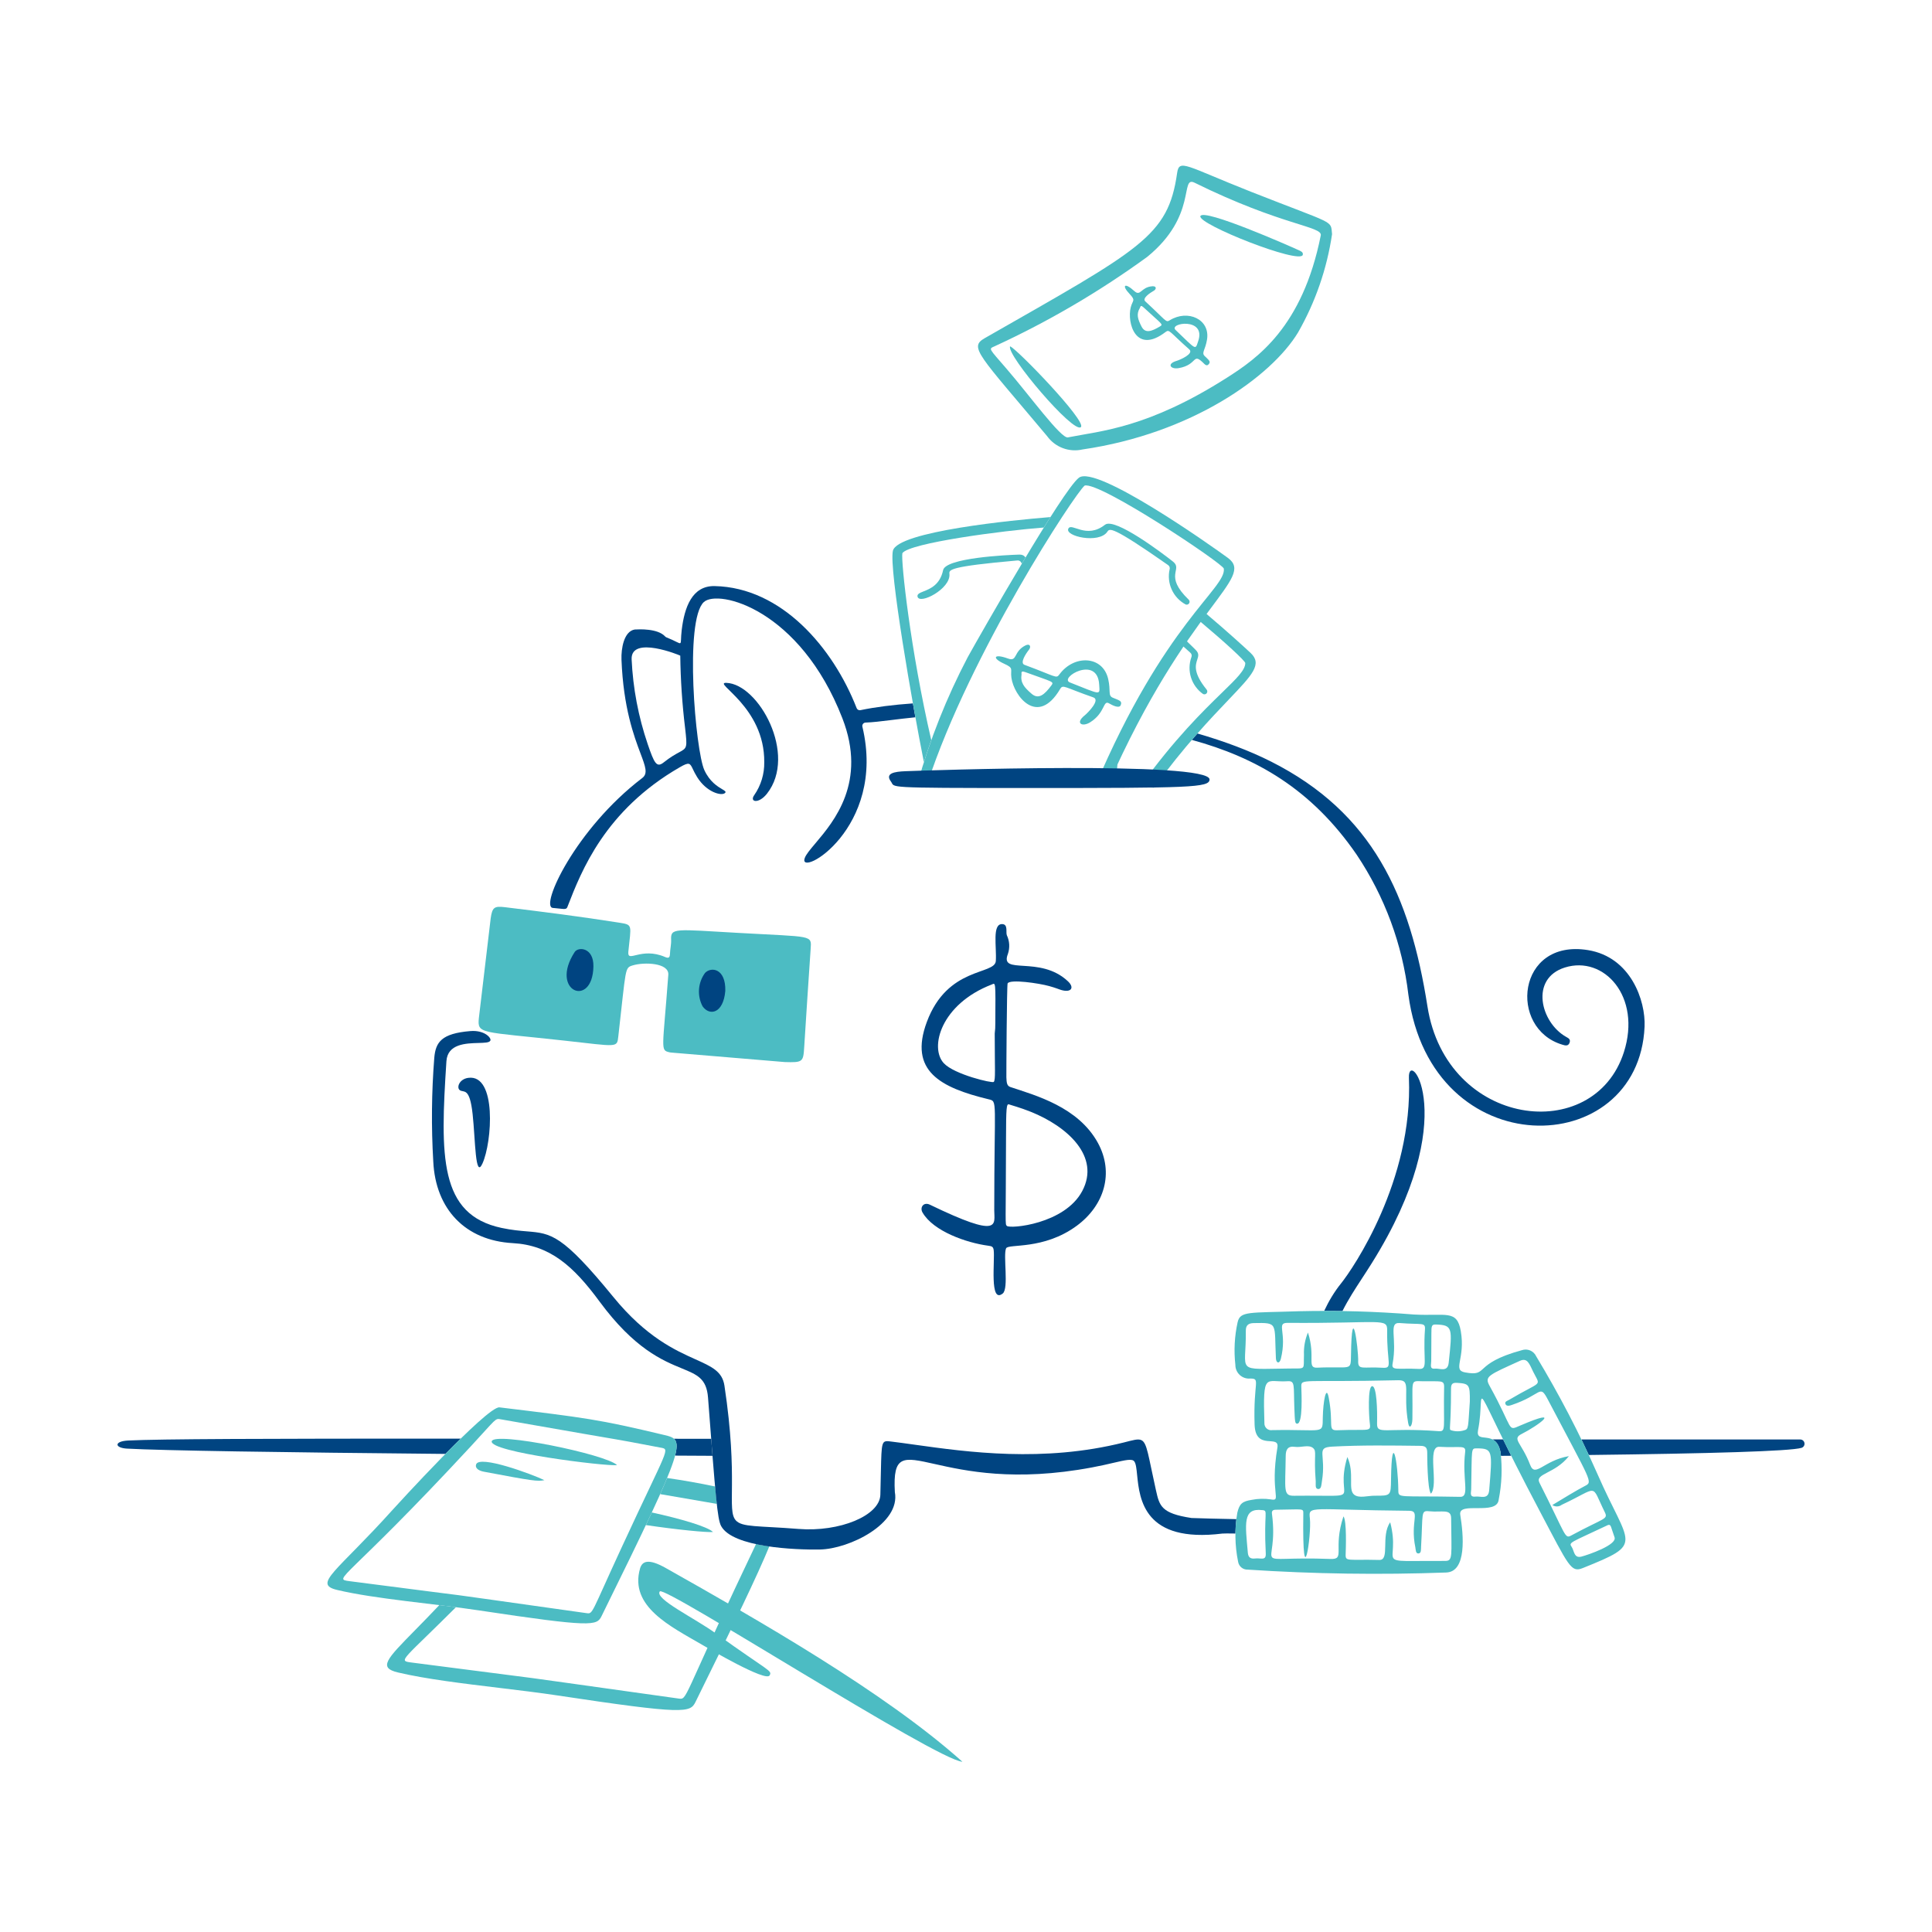 <svg xmlns="http://www.w3.org/2000/svg" fill="none" viewBox="0 0 200 200"><g id="personal-finance--finance-personal-finance"><g id="group"><path id="Subtract" fill="#004481" fill-rule="evenodd" d="M164.472 150.62C176.938 150.471 185.295 150.233 186.486 149.883C186.589 149.853 186.677 149.787 186.734 149.697C186.792 149.607 186.815 149.499 186.799 149.393C186.784 149.288 186.731 149.191 186.65 149.122C186.568 149.052 186.465 149.014 186.358 149.015C178.493 149.015 170.946 149.014 163.706 149.012C163.966 149.546 164.221 150.082 164.472 150.62ZM154.5 149.009C154.867 149.009 155.235 149.009 155.603 149.009C155.854 149.519 156.132 150.082 156.442 150.7C156.089 150.703 155.734 150.706 155.377 150.709C155.365 150.586 155.352 150.464 155.338 150.341C155.181 149.552 154.858 149.188 154.5 149.009ZM69.768 148.941L73.623 148.945C73.671 149.574 73.717 150.16 73.76 150.705C72.46 150.698 71.168 150.691 69.885 150.684C70.148 149.688 70.067 149.211 69.768 148.941ZM47.693 148.926C47.176 149.431 46.641 149.967 46.108 150.509C29.214 150.354 16.644 150.158 13.148 149.96C11.841 149.885 11.788 149.194 13.278 149.121C16.56 148.962 27.11 148.921 47.693 148.926Z" clip-rule="evenodd"/></g><g id="group_2"><path id="vector" fill="#4cbcc3" d="M137.894 24.241C137.363 27.823 136.169 31.276 134.372 34.42C131.604 38.99 123.358 44.883 112.062 46.528C111.384 46.683 110.675 46.635 110.024 46.391C109.373 46.146 108.808 45.715 108.4 45.152C101.313 36.699 100.277 35.957 101.928 35.013C118.114 25.766 120.919 24.486 121.855 17.913C122.07 16.405 122.755 17.185 129.477 19.841C138.362 23.345 137.728 22.739 137.894 24.241ZM136.726 24.369C136.915 23.416 132.698 23.369 123.664 18.916C122.104 18.148 124.012 22.322 118.751 26.599C113.805 30.195 108.516 33.293 102.96 35.848C102.321 36.137 102.32 35.994 104.238 38.222C106.618 40.985 109.838 45.422 110.549 45.278C113.975 44.601 118.815 44.323 127.023 39.092C130.138 37.107 134.834 33.865 136.726 24.369Z"/><path id="vector_2" fill="#4cbcc3" d="M124.264 22.371C124.602 21.537 133.585 25.504 134.404 25.882C134.626 25.982 134.929 26.09 134.864 26.375C134.624 27.426 123.93 23.194 124.264 22.371Z"/><path id="vector_3" fill="#4cbcc3" d="M104.564 35.854C105.253 36.096 112.502 43.596 111.896 44.209C111.153 44.96 104.16 36.731 104.564 35.854Z"/><path id="vector_4" fill="#4cbcc3" d="M117.055 31.811C117.25 31.049 117.606 31.137 116.919 30.411C116.091 29.535 116.419 29.211 117.419 30.126C118.085 30.733 118.081 29.726 119.285 29.633C119.751 29.598 119.718 29.944 119.436 30.101C119.064 30.308 118.211 30.877 118.558 31.196C120.746 33.21 120.681 33.411 121.083 33.16C122.952 31.996 125.297 33.045 124.949 35.16C124.772 36.241 124.357 36.508 124.7 36.85C125.138 37.286 125.393 37.428 125.1 37.729C124.945 37.888 124.791 37.793 124.662 37.663C123.396 36.392 124.053 37.756 122.015 38.109C121.183 38.254 120.74 37.671 121.796 37.358C122.17 37.248 123.621 36.618 123.113 36.169C121.047 34.345 121.073 34.056 120.658 34.369C117.559 36.743 116.649 33.4 117.055 31.811ZM121.704 34.167C123.904 36.275 123.718 36.244 124.036 35.32C124.9 32.817 120.921 33.416 121.7 34.167H121.704ZM118.013 31.854C117.606 32.522 117.778 33.027 118.172 33.805C118.551 34.552 119.221 34.305 120.072 33.796C120.466 33.562 120.272 33.576 118.383 31.822C118.157 31.612 118.068 31.637 118.013 31.854V31.854Z"/></g><g id="docs"><path id="Subtract_2" fill="#4cbcc3" fill-rule="evenodd" d="M74.028 153.879C72.319 153.523 70.825 153.26 69.06 153C68.856 153.495 68.617 154.049 68.341 154.67C70.68 155.076 72.029 155.307 72.912 155.458L72.913 155.458C73.497 155.558 73.877 155.623 74.205 155.681C74.15 155.187 74.092 154.594 74.028 153.879ZM78.264 159.842C78.708 159.938 79.171 160.019 79.638 160.086C78.405 163.081 76.035 168 72 176.183C71.445 177.308 70.913 177.506 57.681 175.508C55.825 175.228 53.764 174.98 51.678 174.729C47.91 174.275 44.062 173.812 41.202 173.134C39.144 172.646 39.987 171.788 42.957 168.765C43.676 168.032 44.521 167.172 45.479 166.159C46.061 166.23 46.637 166.302 47.202 166.375C45.917 167.657 44.904 168.643 44.123 169.403L44.123 169.403C42.399 171.08 41.805 171.658 41.92 171.898C41.98 172.024 42.235 172.056 42.625 172.106L42.67 172.112C48.621 172.885 51.429 173.243 53.072 173.452C54.038 173.575 54.602 173.647 55.164 173.722C55.949 173.826 56.733 173.937 58.609 174.201L58.611 174.201L58.611 174.201C60.678 174.493 64.07 174.971 70.247 175.833L70.263 175.835C70.376 175.851 70.467 175.864 70.552 175.847C70.89 175.779 71.134 175.239 72.357 172.534L72.357 172.533C72.838 171.469 73.47 170.07 74.319 168.233C75.68 165.29 76.718 163.101 77.492 161.471L77.492 161.471L77.492 161.471C77.787 160.851 78.043 160.312 78.264 159.842ZM66.86 157.875C67.077 157.417 67.282 156.982 67.474 156.569C70.475 157.223 73.268 158.044 73.809 158.592C73.171 158.657 70.052 158.348 66.86 157.875Z" clip-rule="evenodd"/><path id="vector_5" fill="#4cbcc3" d="M51.706 145.69C60.672 146.778 61.941 146.921 68.753 148.548C70.953 149.073 71.234 149.137 62.272 167.303C61.779 168.303 61.307 168.476 49.549 166.703C44.919 166.003 38.849 165.528 34.906 164.592C32.323 163.98 34.877 162.709 40.647 156.292C40.756 156.171 50.432 145.535 51.706 145.69ZM60.715 166.99C61.394 167.09 61.155 167.105 64.332 160.233C69.251 149.59 69.432 150.058 68.298 149.843C61.581 148.572 68.298 149.82 51.851 146.929C51.236 146.82 51.459 146.786 48.734 149.729C35.753 163.735 34.317 163.438 36.211 163.685C53.73 165.966 40.6 164.166 60.715 166.992V166.99Z"/><path id="vector_6" fill="#4cbcc3" d="M63.879 151.671C62.628 151.799 50.623 150.309 50.906 149.199C51.17 148.167 62.781 150.556 63.879 151.671Z"/><path id="vector_7" fill="#4cbcc3" d="M56.355 153.226C55.636 153.365 55.255 153.326 50.087 152.35C49.645 152.266 49.148 152.033 49.287 151.601C49.6 150.582 55.081 152.609 56.355 153.226Z"/><path id="vector_8" fill="#4cbcc3" d="M99.63 182.377C96.936 182.203 68.805 164.11 68.306 164.741C67.706 165.503 71.832 167.452 74.143 169.118C79.582 173.038 79.974 172.918 79.666 173.443C79.266 174.13 73.374 170.669 72.685 170.267C69.427 168.367 65.13 166.312 66.255 162.377C66.472 161.621 67.097 161.293 68.917 162.319C78.485 167.711 91.548 175.147 99.63 182.377Z"/></g><g id="pig"><path id="vector_9" fill="#004481" d="M78.087 82.3C77.549 83.03 78.532 83.261 79.4 82.157C82.574 78.121 78.532 70.791 75.183 70.689C73.713 70.644 79.171 73.142 79.115 78.902C79.136 80.114 78.776 81.302 78.087 82.3V82.3Z"/><path id="vector_10" fill="#004481" d="M113.662 118.326C111.62 114.579 107.174 113.389 104.587 112.526C104.226 112.405 104.202 112.058 104.179 111.526C104.17 111.326 104.223 101.951 104.309 101.8C104.567 101.342 107.553 101.783 108.609 102.077C109.366 102.287 109.598 102.411 109.879 102.49C110.896 102.776 111.255 102.243 110.553 101.583C107.638 98.845 103.446 101.016 104.338 98.747C104.554 98.113 104.515 97.42 104.228 96.815C104.1 96.505 104.385 95.671 103.736 95.662C102.689 95.648 103.183 98.019 103.087 99.483C102.991 100.947 98.087 100.02 95.943 105.798C94.058 110.871 97.343 112.587 102.343 113.798C103.296 114.028 102.924 113.768 102.924 125.27C102.924 126.77 103.685 128.295 96.256 124.707C95.617 124.398 95.186 124.983 95.505 125.528C96.638 127.47 100.053 128.653 102.285 128.953C102.664 129.004 102.817 129.043 102.866 129.411C103.007 130.456 102.407 135.011 103.802 133.904C104.453 133.387 103.826 129.937 104.151 129.226C104.382 128.726 108.008 129.431 111.46 126.896C114.338 124.777 115.335 121.4 113.662 118.326ZM97.709 110.071C96.188 108.449 97.409 103.942 102.655 101.92C103.068 101.761 103.067 101.434 103.034 105.92C103.039 106.278 103.019 106.636 102.974 106.992C102.974 110.713 103.074 111.77 102.874 112.001C102.729 112.159 98.8 111.23 97.709 110.071ZM104.23 126.905C104.03 126.705 104.124 126.905 104.143 117.877C104.149 114.69 104.187 114.23 104.455 114.328C104.685 114.413 105.579 114.641 106.704 115.092C110.494 116.612 113.931 119.715 112.036 123.292C110.214 126.732 104.549 127.227 104.23 126.905Z"/><path id="vector_11" fill="#004481" d="M48.472 111.579C47.528 111.709 47.236 112.607 47.606 112.858C48.019 113.139 48.618 112.505 48.926 115.337C49.216 118.011 49.19 122.103 49.94 120.454C50.954 118.225 51.438 111.173 48.472 111.579Z"/><path id="vector_12" fill="#4cbcc3" d="M83.917 98.252C83.686 101.633 83.465 105.015 83.251 108.396C83.156 109.939 83.106 110.003 81.228 109.943C69.315 108.931 69.519 108.984 69.294 108.931C68.333 108.701 68.606 108.692 69.183 100.911C69.276 99.662 66.674 99.577 65.502 99.937C64.659 100.196 64.827 100.109 64.009 107.271C63.868 108.497 63.995 108.339 58.383 107.72C49.74 106.767 49.395 107.084 49.574 105.371C49.623 104.905 50.792 95.092 50.796 95.065C50.959 93.922 51.166 93.779 52.274 93.913C56.221 94.391 60.164 94.894 64.091 95.513C65.54 95.741 65.328 95.713 65.047 98.513C64.922 99.752 66.335 97.983 68.855 99.071C69.185 99.213 69.341 99.16 69.355 98.754C69.367 98.267 69.496 97.775 69.474 97.29C69.418 96.022 69.844 96.2 76.508 96.577C84.194 97.013 84.019 96.754 83.917 98.252Z"/><path id="vector_13" fill="#004481" d="M75.083 102.577C74.883 104.909 73.467 105.206 72.732 104.177C72.446 103.634 72.317 103.022 72.362 102.411C72.407 101.799 72.623 101.212 72.985 100.717C73.607 100.06 75.14 100.228 75.083 102.577Z"/><path id="vector_14" fill="#004481" d="M61.43 100.045C61.349 104.428 56.839 102.637 59.489 98.554C59.862 97.98 61.466 98.075 61.43 100.045Z"/><path id="Subtract_3" fill="#004481" fill-rule="evenodd" d="M138.83 132.852C140.073 131.309 146.278 122.213 145.851 111.575C145.722 108.348 151.485 115.6 142.024 130.735C141.656 131.324 141.309 131.856 140.979 132.362C140.236 133.501 139.581 134.506 138.969 135.72C138.338 135.71 137.708 135.705 137.078 135.706C137.561 134.673 138.138 133.71 138.83 132.852ZM127.989 157.262C126.166 157.233 124.375 157.178 123.343 157.143C120.2 156.665 120.027 155.894 119.663 154.264L119.651 154.211C118.855 150.65 118.754 149.382 118.166 149.088C117.812 148.912 117.283 149.087 116.322 149.328C107.994 151.416 100.136 150.316 94.72 149.559C93.828 149.434 93.002 149.318 92.251 149.228C91.937 149.19 91.722 149.159 91.573 149.244C91.165 149.476 91.249 150.572 91.134 154.741C91.075 156.903 86.909 158.614 82.66 158.275C78.484 157.942 76.823 158.117 76.171 157.389C75.2 156.304 76.47 153.212 74.994 143.441C74.771 141.965 73.679 141.474 71.993 140.717C69.902 139.777 66.897 138.427 63.505 134.277C58.186 127.771 57.072 127.679 54.544 127.47C53.828 127.41 52.998 127.342 51.926 127.115C45.455 125.747 45.572 119.715 46.213 109.858C46.33 108.057 48.227 108.004 49.535 107.968C50.149 107.951 50.633 107.938 50.741 107.749C50.953 107.537 50.232 106.608 48.685 106.737C45.696 106.984 45.102 107.886 44.958 109.486C44.675 113.067 44.64 116.663 44.853 120.249C45.09 125.169 48.164 128.42 53.081 128.688C56.907 128.896 59.343 131.035 62.056 134.722C65.672 139.636 68.603 140.841 70.567 141.648C72.183 142.312 73.144 142.707 73.294 144.677C74.074 154.926 74.261 157.259 74.651 157.977C75.851 160.186 82.341 160.449 84.868 160.405C87.917 160.351 93.251 157.726 92.634 154.452C92.42 150.58 93.474 150.817 96.759 151.554C99.885 152.255 105.033 153.41 113.034 151.909C113.923 151.744 114.666 151.571 115.275 151.429C116.508 151.142 117.189 150.984 117.415 151.277C117.595 151.51 117.648 152.033 117.715 152.702C117.969 155.208 118.429 159.757 126.541 158.754C126.685 158.736 127.192 158.741 127.89 158.751C127.896 158.254 127.929 157.757 127.989 157.262Z" clip-rule="evenodd"/><path id="Subtract_4" fill="#004481" fill-rule="evenodd" d="M94.761 74.253C93.823 74.347 92.995 74.449 92.264 74.539C91.183 74.672 90.312 74.779 89.6 74.8C89.548 74.802 89.498 74.815 89.452 74.839C89.406 74.863 89.366 74.897 89.335 74.939C89.304 74.98 89.282 75.028 89.272 75.079C89.262 75.129 89.263 75.182 89.276 75.232C91.787 85.802 82.555 90.943 83.304 88.832C83.439 88.452 83.865 87.948 84.412 87.3C86.341 85.018 89.768 80.961 87.204 74.358C82.809 63.042 74.349 60.969 72.864 62.322C70.823 64.175 72 77.737 72.915 79.722C73.473 80.933 74.293 81.421 74.756 81.696C75.057 81.875 75.207 81.964 75.036 82.105C74.661 82.412 73.142 82.007 72.172 80.452C71.967 80.125 71.835 79.849 71.731 79.631C71.423 78.987 71.361 78.856 70.372 79.426C62.623 83.891 60.183 90.17 58.77 93.805L58.738 93.888C58.64 94.138 58.469 94.119 57.914 94.056C57.731 94.035 57.508 94.01 57.232 93.988C55.857 93.879 59.566 85.813 66.485 80.541C67.089 80.083 66.823 79.376 66.303 77.991C65.63 76.2 64.531 73.276 64.336 68.29C64.291 67.137 64.587 65.358 65.702 65.167C65.702 65.168 65.721 65.167 65.757 65.165C66.11 65.145 68.079 65.034 68.857 65.888C68.892 65.927 68.935 65.957 68.983 65.977C69.97 66.365 70.302 66.647 70.423 66.575C70.537 66.506 70.46 66.12 70.572 65.203C70.856 62.878 71.636 60.623 73.979 60.671C80.919 60.814 86.246 67.066 88.679 73.303C88.708 73.379 88.763 73.442 88.835 73.481C88.907 73.52 88.99 73.533 89.07 73.516C90.63 73.192 92.469 72.957 94.504 72.815C94.591 73.304 94.677 73.784 94.761 74.253ZM123.379 76.594C129.994 78.401 135.762 81.664 140.449 88.487C143.35 92.823 145.182 97.785 145.794 102.966C148.18 120.751 169.643 120.181 170.246 106.275C170.361 103.608 168.838 99.082 164.387 98.354C157.019 97.154 156.114 106.481 161.747 108.148L161.773 108.156C162.022 108.23 162.352 108.328 162.487 107.926C162.595 107.602 162.393 107.488 162.168 107.361C162.147 107.35 162.127 107.338 162.106 107.326C159.481 105.834 158.349 101.301 161.994 100.156C166.036 98.886 169.946 103.156 168.106 108.914C165.006 118.606 149.741 116.733 147.77 104.186C145.97 92.701 142.083 84.135 131.57 78.833C129.336 77.706 126.749 76.74 123.956 75.929C123.767 76.144 123.575 76.366 123.379 76.594ZM67.053 77.039C67.726 79.005 67.972 79.507 68.7 78.928C69.421 78.355 69.94 78.075 70.304 77.878C71.135 77.428 71.156 77.417 70.921 75.364C70.619 72.878 70.452 70.377 70.421 67.873C70.421 67.852 65.308 65.739 65.385 68.239C65.523 71.236 66.084 74.199 67.053 77.039Z" clip-rule="evenodd"/></g><g id="bills"><path id="Subtract_5" fill="#4cbcc3" fill-rule="evenodd" d="M115.302 79.777C115.076 80.269 114.849 80.774 114.621 81.291C114.592 81.291 114.564 81.29 114.535 81.29C114.542 81.311 114.548 81.331 114.555 81.352C114.962 81.352 115.366 81.358 115.772 81.365C115.609 80.826 115.452 80.297 115.302 79.777ZM108.736 53.528C104.942 53.833 92.893 55.009 92.432 57.02C92.002 58.893 94.474 73.065 95.64 78.892C95.882 78.132 96.137 77.375 96.406 76.624C94.249 67.298 93.253 58.082 93.413 57.265C94.131 56.206 103.841 54.925 108.055 54.61C108.287 54.237 108.515 53.876 108.736 53.528ZM106.161 57.711C106.026 57.523 105.85 57.402 105.483 57.413C104.202 57.451 97.896 57.751 97.63 59.022C97.312 60.541 96.289 60.949 95.61 61.219C95.204 61.381 94.92 61.494 94.983 61.766C95.186 62.63 98.431 60.954 98.285 59.42L98.283 59.406C98.242 58.985 98.209 58.646 105.304 58.02C105.393 58.007 105.483 58.024 105.561 58.068C105.639 58.113 105.7 58.182 105.734 58.266C105.748 58.294 105.763 58.321 105.779 58.349C105.906 58.136 106.033 57.923 106.161 57.711Z" clip-rule="evenodd"/><g id="group_3"><path id="Subtract_6" fill="#4cbcc3" fill-rule="evenodd" d="M115.664 78.995C115.319 79.732 114.971 80.497 114.621 81.291C114.254 81.288 113.914 81.286 113.598 81.282C113.575 81.305 113.553 81.328 113.53 81.35H114.789C115.119 80.856 115.177 80.894 115.397 81.04C115.585 81.164 115.891 81.367 116.589 81.382C116.814 81.012 116.564 80.878 116.128 80.644L116.128 80.644C116.049 80.602 115.964 80.556 115.874 80.505C115.582 80.338 115.6 80.12 115.634 79.702C115.65 79.512 115.669 79.281 115.664 78.995ZM122.47 66.893C122.706 67.104 122.955 67.327 123.215 67.562C123.285 67.618 123.334 67.696 123.355 67.783C123.375 67.87 123.366 67.962 123.328 68.043C123.089 68.722 123.077 69.46 123.296 70.146C123.514 70.832 123.95 71.427 124.538 71.843C124.6 71.876 124.671 71.886 124.739 71.873C124.808 71.859 124.869 71.821 124.913 71.767C124.957 71.712 124.981 71.644 124.98 71.574C124.979 71.504 124.953 71.437 124.908 71.384C123.498 69.648 123.754 68.856 123.94 68.282C124.057 67.923 124.145 67.65 123.783 67.284C123.599 67.097 123.263 66.765 122.835 66.359C122.715 66.533 122.593 66.711 122.47 66.893ZM124.871 63.533C124.676 63.794 124.473 64.067 124.263 64.354C126.806 66.488 128.911 68.422 128.911 68.641C128.911 69.361 128.026 70.222 126.497 71.708C124.55 73.601 121.559 76.509 118.023 81.435C118.067 81.437 118.112 81.439 118.162 81.442C118.42 81.454 118.775 81.471 119.455 81.55C122.631 77.204 125.313 74.394 127.176 72.444L127.176 72.444C129.677 69.824 130.701 68.752 129.455 67.586C128.855 67.023 127.033 65.359 124.871 63.533Z" clip-rule="evenodd"/><g id="group_4"><path id="vector_15" fill="#4cbcc3" d="M104.7 70.156C104.574 69.245 105 69.184 103.936 68.703C102.655 68.122 102.866 67.628 104.353 68.173C105.34 68.535 104.889 67.445 106.153 66.816C106.64 66.573 106.753 66.962 106.523 67.254C106.212 67.641 105.543 68.634 106.057 68.824C109.314 70.024 109.329 70.279 109.657 69.833C111.165 67.751 114.157 67.847 114.719 70.29C115.004 71.537 114.674 72.008 115.195 72.226C115.861 72.506 116.195 72.548 116.016 72.999C115.863 73.375 115.154 73.014 114.804 72.809C114.171 72.44 114.438 73.779 112.851 74.773C112.014 75.296 111.28 74.861 112.282 74.06C112.582 73.817 113.948 72.46 113.182 72.194C110.145 71.14 110.046 70.813 109.736 71.339C107.414 75.256 104.96 72.052 104.7 70.156ZM110.759 70.648C114.066 71.956 113.852 72.003 113.787 70.865C113.61 67.777 109.581 70.182 110.757 70.648H110.759ZM105.753 69.777C105.608 70.677 106.017 71.147 106.785 71.814C107.523 72.454 108.138 71.89 108.832 70.965C109.153 70.537 108.962 70.614 106.132 69.575C105.8 69.453 105.713 69.52 105.751 69.777H105.753Z"/><path id="vector_16" fill="#4cbcc3" d="M114.628 55.05C114.87 54.697 115.009 54.359 120.906 58.486C120.982 58.533 121.041 58.604 121.072 58.688C121.103 58.773 121.104 58.865 121.077 58.95C120.922 59.653 121 60.387 121.3 61.041C121.6 61.696 122.106 62.234 122.74 62.575C122.805 62.6 122.876 62.601 122.942 62.579C123.008 62.556 123.064 62.512 123.101 62.453C123.138 62.394 123.153 62.324 123.144 62.255C123.135 62.186 123.102 62.122 123.051 62.075C120.436 59.552 122.485 58.975 121.434 58.141C120.434 57.348 115.406 53.522 114.387 54.322C112.438 55.853 110.934 54.056 110.596 54.722C110.192 55.514 113.756 56.318 114.628 55.05Z"/><path id="vector_17" fill="#4cbcc3" d="M96.017 81.079C100.44 67.596 111.283 51.079 112.283 50.267C113.838 49.824 126.629 58.354 126.691 58.867C126.941 60.898 120.536 64.509 113.391 81.352H114.67C122.938 62.605 130.018 59.879 127.109 57.752C125.299 56.428 113.494 48.088 111.692 49.452C110.02 50.713 101.667 65.352 100.18 68.028C97.997 72.189 96.256 76.568 94.986 81.092L96.017 81.079Z"/></g></g></g><path id="vector_18" fill="#004481" d="M106.283 81.575C91.202 81.575 92.7 81.53 92.234 80.911C91.577 80.039 92.619 79.879 93.723 79.835C95.711 79.755 125.302 78.748 125.213 80.701C125.175 81.533 123.257 81.575 106.283 81.575Z"/><g id="coin"><path id="vector_19" fill="#4cbcc3" d="M153.011 148.031C152.704 149.586 154.845 147.856 155.338 150.341C155.531 151.978 155.465 153.635 155.143 155.252C154.949 156.933 150.929 155.371 151.164 156.807C151.51 158.928 151.847 162.707 149.713 162.786C142.86 163.037 135.999 162.937 129.157 162.486C128.919 162.494 128.686 162.414 128.504 162.261C128.321 162.108 128.201 161.894 128.166 161.658C127.827 159.993 127.8 158.28 128.085 156.605C128.309 155.656 128.604 155.418 129.585 155.263C130.237 155.134 130.907 155.119 131.564 155.218C132.723 155.433 131.443 154.597 132.236 149.852C132.475 148.426 129.965 150.252 129.875 147.473C129.731 143.039 130.528 142.72 129.434 142.705C129.237 142.724 129.038 142.702 128.851 142.64C128.663 142.577 128.49 142.476 128.344 142.343C128.198 142.209 128.082 142.047 128.003 141.865C127.923 141.684 127.883 141.488 127.885 141.29C127.719 139.821 127.797 138.334 128.115 136.89C128.38 135.701 129.272 135.918 134.515 135.737C138.47 135.645 142.427 135.759 146.37 136.078C149.683 136.262 150.83 135.535 151.219 137.788C151.719 140.669 150.319 141.827 151.664 142.071C154.198 142.531 152.345 141.19 157.543 139.771C157.825 139.674 158.133 139.685 158.407 139.802C158.681 139.919 158.902 140.134 159.026 140.405C161.397 144.332 163.516 148.404 165.372 152.599C168.656 160.126 170.306 159.73 163.853 162.324C162.626 162.818 162.438 162.188 159.419 156.477C151.6 141.682 153.9 143.5 153.011 148.031ZM148.128 154.626C147.745 154.137 147.747 150.52 147.747 150.416C147.747 149.884 147.611 149.68 147.047 149.673C143.998 149.636 140.947 149.59 137.902 149.754C136.155 149.848 137.313 150.532 136.843 153.354C136.793 153.649 136.798 154.154 136.475 154.143C136.092 154.129 136.228 153.635 136.204 153.343C135.983 150.588 136.349 150.243 135.915 149.89C135.464 149.522 134.681 149.867 134.051 149.777C133.292 149.669 133.103 150.084 133.096 150.714C133.058 154.222 132.796 154.854 133.953 154.841C141.766 154.754 138.024 155.575 139.477 150.831C140.241 152.497 139.518 154.157 140.164 154.714C140.664 155.141 141.581 154.831 142.315 154.835C143.989 154.843 143.975 154.835 143.998 153.152C144.071 147.884 144.719 151.331 144.753 154.241C144.764 155.141 144.694 154.822 151.153 154.952C152.205 154.973 151.328 153.12 151.675 150.292C151.766 149.55 151.102 149.9 149 149.773C147.672 149.692 148.964 153.735 148.128 154.626ZM134.917 156.735C134.926 156.092 134.979 156.265 132.053 156.288C131.783 156.288 131.632 156.403 131.67 156.688C132.477 162.815 128.887 161.052 137.728 161.382C139.311 161.441 137.949 160.369 139.074 156.973C139.426 157.437 139.322 160.32 139.302 160.903C139.275 161.686 139.502 161.403 142.787 161.486C143.915 161.515 142.913 158.999 143.913 157.586C145.121 162.216 141.691 161.541 149.6 161.586C150.415 161.586 150.253 161.137 150.221 157.165C150.213 156.152 149.283 156.582 147.921 156.443C147.064 156.356 147.312 156.658 147.109 160.124C147.094 160.382 147.141 160.788 146.853 160.813C146.534 160.841 146.568 160.433 146.517 160.186C145.963 157.523 147.079 156.407 145.875 156.396C135.5 156.307 135.446 155.796 135.6 157.196C135.789 158.9 134.8 165.511 134.917 156.735V156.735ZM142.045 143.496C142.526 143.485 142.59 146.06 142.553 147.335C142.517 148.586 143.377 147.742 148.883 148.152C149.74 148.216 149.408 147.926 149.494 143.575C149.508 142.828 149.145 143.022 147.251 142.986C145.898 142.96 146.28 142.726 146.211 146.894C146.198 147.648 145.891 147.994 145.772 147.305C145.202 143.999 146.157 142.848 144.732 142.882C134.679 143.119 134.694 142.645 134.713 143.59C134.724 144.137 134.904 147.461 134.262 147.377C134.068 147.352 134.046 147.239 133.991 145.777C133.903 143.388 134.091 142.928 133.285 142.984C131.023 143.139 130.718 141.907 130.891 147.318C130.885 147.423 130.903 147.529 130.944 147.626C130.985 147.724 131.047 147.81 131.126 147.88C131.205 147.95 131.299 148.001 131.401 148.03C131.502 148.058 131.609 148.064 131.713 148.045C137.157 147.945 136.901 148.554 136.936 146.713C136.967 145.13 137.283 143.303 137.545 144.667C138.089 147.496 137.385 148.099 138.445 148.058C141.92 147.925 141.923 148.311 141.788 147.209C141.714 146.579 141.563 143.508 142.045 143.5V143.496ZM162.413 150.739C160.949 152.59 158.874 152.524 159.364 153.492C162.2 159.103 161.955 159.331 162.691 158.933C166.091 157.096 166.502 157.301 166.121 156.528C164.63 153.505 165.607 153.937 161.672 155.775C161.533 155.882 161.364 155.941 161.189 155.946C161.014 155.951 160.842 155.9 160.698 155.801C161.883 155.082 163.219 154.268 164.068 153.828C164.917 153.388 164.758 153.508 160.243 144.903C159.355 143.212 159.643 144.387 156.506 145.439C156.279 145.516 155.961 145.614 155.845 145.348C155.729 145.082 156.066 145.003 156.234 144.903C159.697 142.849 159.504 143.609 158.719 142.011C158.319 141.192 158.119 140.52 157.345 140.871C154.061 142.365 153.656 142.477 154.2 143.46C156.742 148.051 155.992 148.167 157.357 147.579C161.985 145.589 159.126 147.64 157.538 148.433C156.46 148.971 157.512 149.315 158.404 151.65C158.924 153.008 159.794 151.184 162.413 150.739V150.739ZM140.596 140.909C140.581 141.871 141.104 141.464 143.126 141.59C144.226 141.659 143.553 141.137 143.6 137.76C143.619 136.392 143.138 137.012 133.294 136.943C132.06 136.935 133.272 137.922 132.594 140.665C132.458 141.213 132.107 141.128 132.082 140.618C131.901 136.918 132.363 136.918 129.782 136.965C129.22 136.975 128.96 137.207 128.967 137.756C129.025 142.203 127.729 141.718 133.561 141.667C135.248 141.652 134.924 141.82 134.986 140.254C134.952 139.462 135.093 138.672 135.399 137.941C136.216 140.49 135.235 141.634 136.363 141.582C139.888 141.418 139.83 142.009 139.854 140.282C139.934 134.422 140.617 139.524 140.6 140.909H140.596ZM147.511 137.628C147.566 136.845 147.206 137.148 144.911 136.962C143.673 136.862 144.669 138.522 144.158 141.186C144.015 141.926 144.739 141.604 146.894 141.711C147.885 141.761 147.285 140.818 147.511 137.628V137.628ZM130.677 156.328C128.608 156.076 128.916 157.762 129.177 160.749C129.217 161.213 129.451 161.39 129.904 161.335C130.526 161.258 131.073 161.607 131.032 160.813C130.808 156.5 131.325 156.4 130.677 156.324V156.328ZM152.898 149.937C152.249 149.928 152.381 149.867 152.298 154.175C152.292 154.498 152.09 155.003 152.743 154.926C153.279 154.863 154.075 155.281 154.16 154.264C154.5 150.165 154.532 149.954 152.9 149.933L152.898 149.937ZM152.157 145.088C152.174 143.33 152.096 143.236 150.834 143.152C150.328 143.117 150.208 143.303 150.209 143.771C150.209 148.035 149.953 147.954 150.215 148.06C150.66 148.203 151.139 148.203 151.585 148.06C152.051 147.952 151.97 147.7 152.157 145.084V145.088ZM148.157 140.941C148.167 141.241 147.957 141.741 148.535 141.681C149.052 141.625 149.86 142.096 149.969 141.071C150.349 137.498 150.399 137.171 148.669 137.113C148.217 137.097 148.169 137.213 148.176 138.063C148.184 138.386 148.157 140.856 148.16 140.937L148.157 140.941ZM166.433 157.881C162.544 159.724 162.367 159.652 162.699 160.137C162.969 160.53 162.927 161.348 163.718 161.137C164.393 160.961 167.429 159.928 167.137 159.137C166.726 158.024 166.8 157.767 166.436 157.877L166.433 157.881Z"/></g></g></svg>